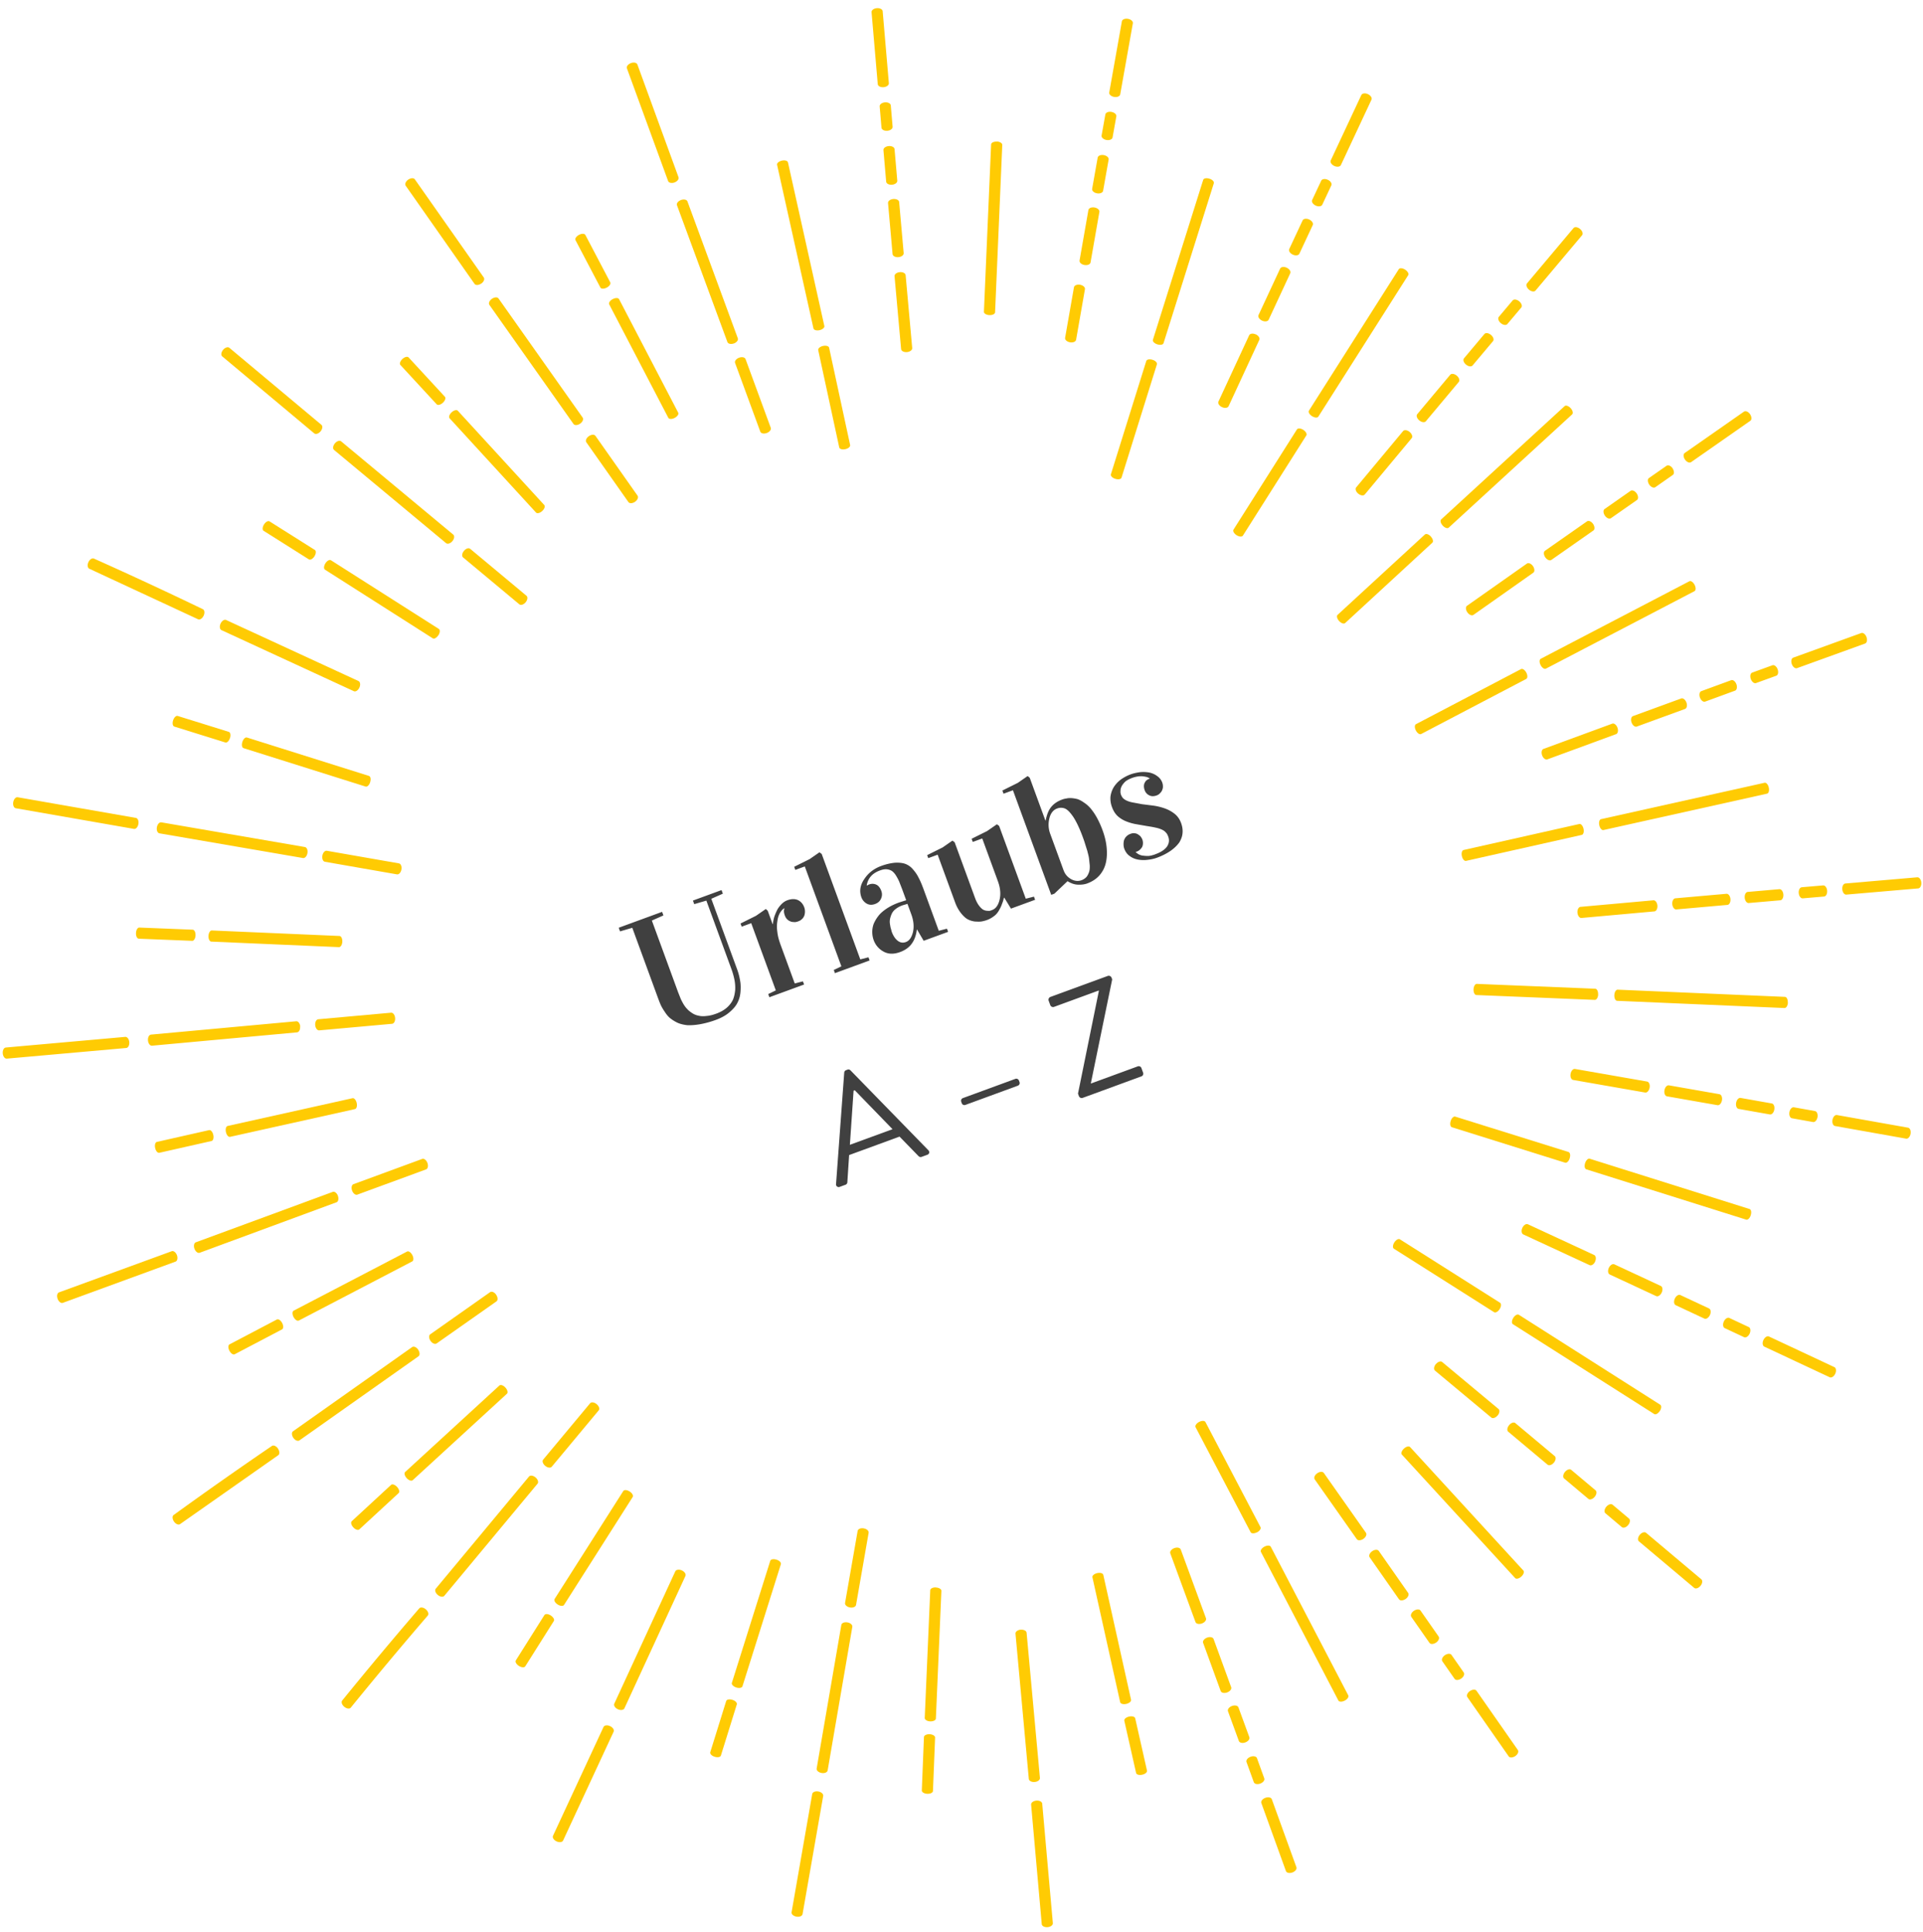 <?xml version="1.0" encoding="UTF-8"?> <svg xmlns="http://www.w3.org/2000/svg" width="229" height="230" fill-rule="evenodd" stroke-linejoin="round" stroke-miterlimit="2"><g fill="#ffcb03" fill-rule="nonzero"><path d="M91.307 51.553c-.345.126-.7.05-.768-.166l-3.003-8.18c-.08-.218.135-.497.48-.623s.688-.052.768.166l3.003 8.18c.08.218-.135.497-.48.623zm-3.915-10.665c-.344.126-.688.052-.768-.166l-6.008-16.288c-.08-.218.133-.497.478-.623l.001-.001c.344-.125.687-.05.768.165l6 16.3c.08.218-.135.497-.48.623h-.001z"></path><path d="M80.33 21.72l-.006.002c-.345.124-.687.047-.764-.172L74.656 8.137c-.083-.217.13-.497.472-.625l.006-.002c.342-.125.684-.053.767.163l4.9 13.428c.075.218-.14.494-.48.62m73.583 201.2l-.002.001c-.344.125-.687.05-.767-.168l-2.93-8.1c-.08-.218.135-.496.48-.622s.688-.05.768.167l2.932 8.1c.08.218-.136.496-.48.622"></path><path d="M150.077 212.34h-.001c-.345.126-.688.05-.767-.168l-.87-2.403c-.078-.218.136-.496.48-.622s.7-.05.768.167l.87 2.404c.08.218-.136.496-.48.622m-1.777-4.9h-.001c-.345.125-.688.05-.768-.168l-1.3-3.55c-.08-.218.135-.497.48-.623h.001c.344-.126.688-.05.767.167l1.3 3.55c.078.218-.136.496-.48.622m-2.164-5.95h-.001c-.344.126-.688.05-.768-.167l-2.095-5.74c-.08-.218.135-.496.48-.622s.688-.052.768.166l2.096 5.74c.08.218-.135.496-.48.622m-3.002-8.212c-.344.126-.688.052-.768-.166l-3.002-8.18c-.08-.218.134-.496.48-.623s.688-.05.768.166l3.003 8.18c.08.218-.135.497-.48.623zM75.624 59.74c-.3.2-.65.228-.785.038l-5.017-7.125c-.133-.2.001-.515.3-.726s.652-.228.785-.04l5.018 7.126c.133.2-.002.515-.302.726zm-6.54-9.3c-.3.2-.65.228-.785.04L58.28 36.3c-.134-.2 0-.514.3-.726s.652-.23.786-.04l10.02 14.18c.133.2-.002.514-.302.725zM57.3 33.763l-.005.003c-.3.2-.65.224-.782.032l-8.2-11.687c-.136-.188-.004-.512.295-.725l.005-.003c.298-.2.647-.228.782-.042l8.22 11.7c.13.2-.006.513-.304.722m123.14 175.302h-.001c-.3.2-.652.227-.785.037l-4.925-7.056c-.133-.2.002-.514.302-.725h.001c.3-.2.652-.227.784-.037l4.926 7.056c.133.2-.003.514-.302.725"></path><path d="M174.007 199.837h-.001c-.3.2-.652.227-.784.037l-1.462-2.096c-.133-.2.003-.515.302-.725l.001-.001c.3-.2.652-.227.784-.037l1.462 2.097c.133.2-.002.514-.302.725m-2.99-4.283c-.3.2-.652.227-.785.037l-2.165-3.096c-.133-.2.003-.514.302-.725h.001c.3-.2.65-.227.785-.037l2.165 3.096c.132.2-.003.514-.303.725m-3.63-5.19h-.001c-.3.2-.65.227-.784.037l-3.5-5.002c-.133-.2.002-.515.302-.725s.652-.228.785-.038l3.5 5.002c.133.2-.002.515-.302.726m-5.025-7.157c-.3.2-.65.228-.785.038l-5.017-7.124c-.134-.2.001-.515.3-.726s.65-.228.785-.04l5.018 7.126c.133.2-.002.514-.302.725zM62.595 71.705c-.236.28-.57.388-.75.24l-6.7-5.583c-.178-.15-.132-.497.103-.78s.57-.4.748-.24l6.7 5.585c.178.148.132.497-.103.778v.001zm-8.723-7.28c-.235.28-.57.388-.748.24L39.777 53.564c-.18-.148-.133-.496.102-.778v-.002c.235-.28.57-.388.747-.24l13.35 11.102c.178.15.132.498-.103.78l-.001.001zm-15.7-13.07l-.004.005c-.237.28-.572.384-.748.233L26.466 42.43c-.18-.146-.136-.494.097-.776l.004-.005c.234-.28.566-.388.746-.242L38.28 50.58c.175.15.127.497-.106.776M202.5 188.8v.001c-.236.28-.57.388-.748.238l-6.584-5.54c-.178-.15-.13-.497.104-.778h0c.235-.28.57-.388.748-.24l6.584 5.54c.177.15.13.498-.104.78"></path><path d="M193.885 181.565l-.001.002c-.236.28-.57.387-.748.238l-1.955-1.647c-.177-.15-.13-.497.105-.778h.001c.236-.28.57-.388.748-.24l1.955 1.647c.177.15.13.498-.105.778m-3.985-3.363v.001c-.235.28-.57.388-.748.24l-2.892-2.43c-.178-.15-.13-.498.104-.78h.001c.235-.282.57-.4.748-.24l2.892 2.43c.178.15.13.497-.104.778m-4.86-4.07h-.001c-.235.28-.57.388-.748.24l-4.685-3.923c-.178-.15-.13-.497.104-.78s.57-.4.748-.24l4.686 3.924c.177.15.13.497-.104.78m-6.706-5.613c-.235.28-.57.388-.748.24l-6.7-5.584c-.18-.15-.132-.497.102-.78H171c.235-.28.57-.4.748-.24l6.7 5.585c.178.148.132.497-.104.78zM42.797 81.862c-.154.332-.45.522-.66.425l-15.766-7.27c-.2-.097-.257-.445-.103-.778v-.002c.155-.332.45-.522.66-.426l15.767 7.27c.2.098.257.446.102.78zM24.25 73.3l-.003.005c-.156.332-.452.52-.66.42l-12.954-6.017c-.2-.094-.26-.442-.107-.775l.002-.006c.154-.33.447-.52.658-.427a500.91 500.91 0 0 1 12.967 6.023c.208.1.25.448.098.778m194.3 90.24h-.001c-.154.332-.45.522-.66.424l-7.794-3.648c-.2-.098-.255-.446-.1-.78s.45-.523.66-.425l7.794 3.648c.2.098.255.447.1.78m-10.194-4.77l-.001.002c-.155.332-.45.522-.66.423l-2.314-1.084c-.2-.098-.254-.447-.1-.78s.45-.523.66-.425l2.314 1.084c.2.1.255.447.1.78"></path><path d="M203.628 156.557l-.001.001c-.155.332-.45.522-.66.424l-3.423-1.6c-.2-.098-.255-.446-.1-.78s.45-.523.66-.425l3.423 1.6c.2.098.255.447.1.78m-5.74-2.68v.001c-.154.332-.45.522-.66.425l-5.54-2.577c-.2-.098-.256-.447-.102-.78s.45-.523.66-.425l5.54 2.577c.2.098.256.447.1.78m-7.926-3.686c-.155.332-.45.523-.66.425l-7.907-3.66c-.2-.098-.257-.447-.103-.78l.001-.001c.154-.332.45-.523.66-.425l7.9 3.662c.2.098.255.446.1.78zm-142.155-46.68c-.063.36-.3.622-.528.582l-8.586-1.5c-.228-.04-.362-.365-.3-.726s.3-.623.528-.583l8.587 1.5c.228.04.362.366.3.727zm-11.193-1.942c-.063.36-.3.62-.528.58l-17.1-2.94c-.228-.04-.363-.364-.3-.725l.001-.002c.063-.36.298-.62.527-.582l17.1 2.94c.23.04.363.365.3.726zM16.48 98.1v.006c-.065.36-.302.618-.53.575L1.88 96.224c-.23-.037-.365-.36-.304-.722l.001-.006c.063-.358.297-.62.524-.582l14.085 2.46c.226.043.358.367.295.726m211.04 36.878v.001c-.064.36-.3.62-.53.58l-8.472-1.506c-.228-.04-.362-.365-.3-.726v-.001c.064-.36.3-.622.53-.58l8.473 1.506c.228.04.36.366.298.727M216.437 133h-.001c-.063.36-.3.62-.528.58l-2.516-.45c-.228-.04-.362-.365-.3-.726s.3-.62.53-.58l2.516.45c.228.04.362.366.3.726"></path><path d="M211.295 132.094v.001c-.063.362-.3.62-.53.58l-3.72-.658c-.23-.04-.363-.366-.3-.727l.001-.001c.063-.36.3-.62.528-.58l3.72.658c.23.04.362.365.3.726m-6.236-1.1v.001c-.063.36-.3.62-.528.58l-6.02-1.055c-.23-.04-.363-.365-.3-.726s.3-.622.53-.583l6.02 1.056c.228.04.362.365.3.726m-8.615-1.506c-.063.36-.3.62-.528.582l-8.586-1.5c-.228-.04-.363-.365-.3-.726s.3-.622.528-.582l8.586 1.5c.23.04.363.366.3.727zm-149.392-8.3c.032.365-.128.678-.36.7l-8.68.782c-.23.02-.444-.258-.477-.623s.128-.68.36-.7l8.68-.782c.23-.02.444.258.477.624zm-11.315 1.02c.033.365-.128.677-.36.698L18.1 124.493c-.23.022-.445-.257-.478-.622s.128-.677.358-.7l17.3-1.588c.23-.02.445.26.477.624zm-20.342 1.86l.001.006c.03.366-.133.676-.364.693L.807 126.032c-.23.024-.446-.252-.48-.618v-.006c-.032-.362.126-.674.355-.698l14.242-1.268c.23-.017.44.262.473.624m213.4-19c.032.366-.13.68-.36.7l-8.573.738c-.23.02-.444-.26-.477-.625v-.001c-.032-.365.13-.677.36-.697l8.574-.738c.23-.02.444.26.476.624m-11.214.966v.001c.032.366-.13.678-.36.698l-2.546.218c-.23.02-.444-.26-.476-.625v-.001c-.032-.365.13-.677.36-.697l2.547-.218c.23-.02.444.26.476.624"></path><path d="M212.37 106.48c.032.366-.13.678-.36.7l-3.764.326c-.23.02-.444-.26-.477-.624s.13-.678.36-.698l3.764-.327c.23-.02.445.26.477.624m-6.3.55h-.001c.033.366-.128.678-.36.7l-6.088.538c-.23.02-.444-.26-.477-.624s.13-.678.36-.7l6.088-.538c.23-.02.445.26.478.624m-8.7.773c.033.365-.128.678-.36.7l-8.68.782c-.23.02-.445-.258-.478-.623s.128-.677.36-.7l8.68-.782c.23-.02.445.26.478.624h-.001zM50.9 138.453c.126.344.05.688-.166.768l-8.18 3.002c-.218.08-.497-.134-.623-.478v-.001c-.126-.344-.052-.688.166-.768l8.18-3.003c.218-.08.497.135.623.48zm-10.664 3.914c.126.344.052.688-.166.768l-16.288 6.008c-.217.08-.496-.133-.623-.477l-.001-.002c-.125-.344-.05-.687.166-.767l16.3-6c.218-.08.497.134.623.48zm-19.168 7.063l.002.005c.124.345.047.687-.17.764l-13.414 4.905c-.217.083-.496-.13-.624-.472v-.006c-.125-.342-.053-.684.163-.767l13.427-4.9c.218-.076.494.14.62.48M222.27 75.845v.002c.125.344.05.687-.168.767l-8.1 2.93c-.218.08-.496-.135-.622-.48s-.05-.69.167-.77l8.1-2.93c.218-.08.496.135.622.48m-10.58 3.837l.001.001c.125.345.05.7-.168.767l-2.403.87c-.218.08-.496-.136-.622-.48s-.05-.688.167-.767l2.404-.87c.218-.078.496.136.62.48m-4.91 1.777h.001c.125.345.05.688-.168.768l-3.55 1.3c-.218.08-.497-.135-.623-.48s-.05-.69.167-.768l3.55-1.3c.218-.08.496.135.622.48m-5.95 2.175h.001c.125.344.05.688-.168.768l-5.74 2.096c-.218.08-.497-.135-.623-.48s-.05-.688.167-.768l5.74-2.096c.218-.08.496.135.622.48m-8.212 3c.126.344.052.688-.166.768l-8.18 3.002c-.218.08-.497-.134-.623-.478v-.001c-.126-.344-.052-.688.166-.768l8.18-3.003c.218-.08.497.135.623.48m-133.527 67.51c.2.3.228.65.038.785L52 159.937c-.2.134-.515-.001-.726-.3s-.228-.65-.04-.785l7.126-5.018c.2-.133.515.002.725.302zm-9.288 6.54c.2.3.228.65.038.785L35.66 171.48c-.2.134-.514 0-.726-.3-.2-.3-.23-.65-.04-.784l14.18-10.02c.2-.134.515.001.726.3zM33.1 172.458l.003.005c.2.302.224.652.032.782l-11.686 8.2c-.188.136-.513.004-.725-.295l-.004-.005c-.2-.297-.228-.647-.04-.782a498.98 498.98 0 0 1 11.699-8.219c.2-.13.513.006.722.304m175.302-123.14l.001.002c.2.3.226.65.036.784l-7.055 4.925c-.2.133-.515-.002-.726-.302s-.227-.652-.037-.785l7.056-4.926c.2-.133.514.003.725.302m-9.23 6.445l.001.001c.2.3.227.652.037.785L197.126 58c-.2.133-.515-.003-.725-.302-.2-.3-.227-.653-.037-.786l2.097-1.46c.2-.133.514.002.724.302"></path><path d="M194.902 58.74c.2.3.227.652.037.785l-3.096 2.165c-.2.133-.514-.003-.725-.302-.2-.3-.227-.65-.037-.786l3.096-2.165c.2-.132.514.003.725.303m-5.19 3.632c.2.3.227.652.037.785l-5.002 3.5c-.2.133-.514-.002-.725-.302s-.228-.652-.04-.785l5.003-3.5c.2-.134.515.002.726.302m-7.156 5.024c.2.3.228.65.038.785l-7.124 5.02c-.2.133-.515-.002-.726-.3s-.228-.652-.04-.786l7.126-5.018c.2-.133.515.002.725.302zm-111.504 99.77c.282.236.4.57.24.748l-5.583 6.7c-.15.178-.498.132-.78-.103s-.4-.57-.24-.748l5.584-6.7c.15-.178.498-.13.78.104zm-7.278 8.722c.28.236.388.57.24.748l-11.102 13.348c-.148.178-.496.133-.778-.102s-.39-.57-.24-.748l11.103-13.348c.148-.178.497-.132.778.103zm-13.07 15.7l.004.004c.28.236.384.57.233.747-3.122 3.627-6.205 7.312-9.164 10.955-.146.18-.494.136-.776-.097l-.005-.004c-.28-.234-.388-.566-.242-.745a495.68 495.68 0 0 1 9.173-10.967c.15-.175.497-.127.777.107M188.16 27.26h.001c.28.236.388.57.238.748l-5.54 6.584c-.15.177-.498.13-.778-.104s-.388-.57-.24-.75l5.54-6.585c.15-.177.497-.13.778.105m-7.246 8.615c.282.236.4.57.24.75l-1.646 1.954c-.15.177-.497.13-.78-.104s-.388-.572-.24-.75l1.647-1.955c.15-.177.497-.13.778.105"></path><path d="M177.55 39.87c.282.236.4.57.24.75l-2.43 2.892c-.15.177-.498.13-.78-.104s-.4-.57-.24-.75l2.43-2.893c.15-.177.498-.13.78.105m-4.073 4.85h.001c.28.236.388.57.24.75l-3.923 4.685c-.15.178-.498.13-.78-.104s-.4-.57-.24-.748l3.924-4.686c.148-.178.497-.13.778.104m-5.612 6.704c.28.235.4.57.24.748l-5.583 6.7c-.15.178-.498.13-.78-.103s-.39-.57-.24-.748l5.584-6.7c.15-.178.498-.132.78.104zM81.2 186.962c.332.154.522.45.425.66l-7.27 15.765c-.097.2-.445.257-.778.103l-.001-.001c-.332-.154-.523-.45-.426-.66l7.27-15.767c.098-.2.446-.256.78-.102zM72.65 205.5h.006c.33.157.52.453.418.662l-6.016 12.953c-.095.212-.442.26-.775.107l-.006-.002c-.33-.153-.52-.447-.427-.657l6.022-12.967c.1-.208.448-.25.778-.098M162.9 11.206v.001c.332.155.52.45.423.66l-3.647 7.793c-.1.2-.447.255-.78.1h-.001c-.333-.155-.523-.45-.425-.66l3.648-7.794c.1-.2.447-.255.78-.1"></path><path d="M158.12 21.402h.001c.333.155.522.45.424.66l-1.085 2.314c-.098.2-.447.255-.78.1s-.522-.45-.424-.66l1.085-2.314c.098-.2.447-.255.78-.1m-2.216 4.73h.001c.332.154.522.45.424.66l-1.598 3.422c-.1.2-.447.255-.78.1h-.001c-.333-.155-.523-.45-.425-.66l1.6-3.423c.1-.2.447-.255.78-.1m-2.68 5.74c.332.155.523.45.425.66l-2.577 5.54c-.098.2-.447.256-.78.102s-.522-.45-.425-.66l2.578-5.542c.097-.2.446-.255.78-.1m-3.688 7.93c.333.154.523.45.426.66l-3.662 7.907c-.098.2-.446.257-.78.102h-.001c-.332-.154-.522-.45-.425-.66l3.662-7.9c.098-.2.447-.256.78-.1zm-46.68 142.154c.36.063.622.3.582.528l-1.5 8.586c-.04.23-.365.363-.726.3s-.62-.3-.583-.528l1.5-8.587c.04-.228.365-.362.726-.3zm-1.942 11.193c.36.063.62.3.582.528l-2.94 17.1c-.04.23-.364.363-.725.3l-.002-.001c-.36-.062-.62-.298-.582-.527l2.94-17.1c.04-.23.364-.363.726-.3h.001zm-3.468 20.13l.006.001c.36.065.618.303.575.53l-2.458 14.07c-.037.23-.36.365-.72.304l-.006-.001c-.36-.063-.62-.297-.583-.524l2.46-14.085c.043-.226.367-.358.726-.295M134.325 2.24h.002c.36.064.62.3.58.53l-1.507 8.47c-.04.228-.365.362-.726.3h-.001c-.362-.064-.622-.3-.58-.53l1.506-8.473c.04-.228.366-.36.726-.298"></path><path d="M132.357 13.322l.002.001c.36.063.62.3.58.528l-.45 2.516c-.04.228-.365.362-.726.3h-.001c-.36-.064-.62-.3-.58-.53l.45-2.516c.04-.228.365-.362.726-.3m-.916 5.143h.001c.36.063.62.3.58.53l-.66 3.72c-.04.23-.365.363-.726.3l-.001-.001c-.36-.063-.62-.3-.58-.528l.66-3.72c.04-.23.365-.362.726-.3M130.34 24.7h.001c.36.063.62.3.58.528l-1.055 6.02c-.04.23-.366.363-.727.3s-.62-.3-.582-.528l1.056-6.02c.04-.228.365-.362.726-.3m-1.72 9.202c.362.064.622.3.582.53l-1.055 6.02c-.04.23-.366.363-.727.3s-.622-.3-.582-.53l1.055-6.02c.04-.23.366-.362.727-.3m-7.065 160.118c.365-.033.677.128.698.36l1.588 17.288c.022.23-.257.445-.622.478h-.002c-.364.033-.677-.128-.7-.358l-1.587-17.3c-.02-.23.258-.445.623-.477h.001zm1.86 20.343h.005c.366-.03.676.132.694.363l1.266 14.226c.024.23-.253.446-.618.48h-.006c-.362.033-.674-.126-.698-.355l-1.268-14.24c-.017-.23.262-.442.625-.474m-19-213.39l.001-.001c.365-.03.678.13.698.36l.737 8.573c.02.23-.26.444-.624.477h-.001c-.365.032-.677-.13-.698-.36l-.738-8.574c-.02-.23.26-.444.625-.476m.966 11.215h.001c.366-.032.678.13.698.36l.218 2.547c.02.23-.26.444-.625.476s-.68-.13-.7-.36l-.217-2.547c-.02-.23.26-.444.624-.476m.448 5.204c.366-.032.678.13.7.36l.326 3.764c.02.23-.26.444-.624.477h-.001c-.365.032-.677-.13-.698-.36l-.326-3.764c-.02-.23.26-.444.624-.477m.548 6.3h.001c.365-.033.678.13.698.36l.54 6.087c.02.23-.26.444-.624.477s-.678-.13-.7-.36l-.54-6.088c-.02-.23.26-.445.624-.477m.774 8.71c.365-.033.678.128.698.36l.783 8.68c.02.232-.258.445-.623.478s-.68-.128-.7-.36l-.782-8.68c-.02-.23.258-.445.624-.477zM80.342 49.754h-.001c-.325.17-.663.164-.755-.013l-7.04-13.506c-.092-.177.096-.457.422-.627s.663-.165.755.01l7.04 13.508c.1.177-.097.457-.422.627m-8.09-15.51c-.324.17-.663.165-.755-.012l-2.965-5.644c-.092-.177.096-.457.42-.628s.664-.165.757.012l2.965 5.644c.092.177-.096.458-.42.628zm87.886 168.22h-.001c-.325.17-.663.164-.755-.013l-9.226-17.694c-.092-.176.096-.457.42-.627s.664-.165.756.012l9.227 17.695c.092.177-.097.457-.422.627m-10.45-20.04c-.326.17-.664.165-.756-.012l-6.556-12.5c-.092-.177.096-.457.42-.627l.001-.001c.324-.17.662-.164.755.012l6.556 12.512c.092.177-.096.458-.42.627M64.567 60.84c-.27.248-.6.33-.733.182L53.54 49.798c-.135-.147-.026-.466.244-.715s.598-.33.733-.184l10.297 11.225c.134.147.024.467-.246.715"></path><path d="M52.738 47.95c-.27.248-.598.33-.733.185L47.68 43.45c-.135-.146-.026-.466.243-.714s.6-.33.734-.185l4.325 4.685c.135.147.025.466-.245.715zm128.43 139.742l-.001.001c-.27.247-.598.33-.733.182l-13.492-14.703c-.135-.146-.025-.466.245-.715s.598-.33.733-.184l13.493 14.704c.134.147.024.467-.245.715M52.2 75.63c-.197.3-.492.474-.66.367L38.7 67.82c-.168-.107-.145-.444.05-.754s.492-.474.66-.368l12.85 8.178c.168.108.145.445-.052.754m-14.76-9.4c-.196.3-.492.474-.66.367l-5.4-3.406c-.168-.107-.146-.444.05-.754s.492-.474.66-.368l5.4 3.406c.168.107.145.444-.052.754z"></path><path d="M197.658 167.98h0c-.197.3-.493.474-.66.366l-16.837-10.7c-.168-.106-.145-.444.05-.754s.492-.474.66-.368l16.84 10.712c.168.107.144.444-.052.753m-19.073-12.137c-.196.3-.492.474-.66.368l-11.934-7.558c-.168-.106-.145-.444.05-.753v-.001c.197-.3.492-.474.66-.368l11.934 7.558c.168.107.145.444-.052.754M44.08 93.116v.001c-.1.35-.353.585-.543.525l-14.53-4.573c-.2-.06-.255-.392-.145-.742s.353-.585.543-.526l14.53 4.573c.2.06.255.392.145.742m-16.7-5.248c-.1.35-.353.585-.542.526L20.76 86.5c-.2-.06-.256-.4-.147-.74s.353-.586.543-.527l6.088 1.895c.2.06.256.4.146.74z"></path><path d="M208.485 144.674v.002c-.1.35-.353.584-.543.524l-19.035-5.988c-.2-.06-.256-.4-.146-.74s.353-.585.543-.526l19.037 5.988c.2.06.254.392.144.74m-21.56-6.78c-.1.35-.353.586-.543.526L172.9 134.2c-.2-.06-.255-.4-.146-.74h.001c.1-.35.352-.585.542-.526l13.483 4.212c.2.06.255.4.146.74m-146.16-25.777v.002c-.016.366-.2.656-.4.647L25.16 112.1c-.2-.01-.348-.312-.332-.68s.2-.656.388-.648l15.218.657c.2.01.347.312.332.678m-17.48-.747c-.015.366-.2.656-.388.648l-6.37-.255c-.2-.008-.35-.3-.334-.678v-.001c.016-.365.2-.656.388-.648l6.37.255c.2.008.348.312.333.678z"></path><path d="M212.912 119.36c-.016.366-.2.656-.4.647l-19.937-.857c-.2-.008-.348-.3-.332-.678s.2-.657.388-.65l19.938.857c.2.01.347.313.332.68m-22.58-.97c-.016.367-.2.657-.4.65l-14.113-.578c-.2-.008-.348-.312-.333-.68s.2-.657.388-.648l14.114.578c.2.008.348.312.333.678M42.477 131.312l.001.001c.08.358-.014.683-.208.726l-14.87 3.304c-.194.043-.416-.2-.496-.57s.012-.683.207-.726l14.87-3.305c.195-.042.417.213.496.57m-17.077 3.8c.08.357-.012.683-.207.726l-6.22 1.403c-.194.044-.416-.2-.496-.568l-.001-.001c-.08-.358.013-.683.207-.727l6.22-1.403c.195-.044.417.2.497.57v.001z"></path><path d="M210.636 93.76c.08.36-.014.684-.208.727l-19.48 4.332c-.194.044-.416-.2-.496-.57h-.001c-.08-.358.013-.683.207-.727l19.48-4.333c.195-.043.417.213.497.57m-22.062 4.91c.08.358-.013.683-.207.727l-13.782 3.094c-.195.044-.417-.2-.497-.57s.012-.683.207-.727l13.783-3.095c.194-.043.416.212.496.57m-139.47 50.75v.001c.17.325.164.663-.013.755l-13.506 7.04c-.177.093-.457-.096-.627-.42s-.165-.664.01-.756l13.508-7.04c.177-.1.457.097.627.422m-15.5 8.088c.17.325.164.663-.012.756l-5.644 2.964c-.177.093-.458-.095-.628-.42v-.001c-.17-.325-.165-.663.01-.756l5.646-2.965c.176-.092.457.096.627.42v.001z"></path><path d="M201.8 69.623l.001.001c.17.325.163.663-.013.755l-17.695 9.226c-.176.093-.457-.096-.627-.42s-.165-.663.012-.756l17.695-9.227c.177-.1.458.098.627.422m-20.04 10.452c.17.325.165.663-.012.755l-12.512 6.556c-.176.093-.457-.096-.627-.42s-.164-.663.012-.755l12.512-6.557c.177-.092.457.097.627.422M60.187 165.193c.248.27.33.598.183.733L49.146 176.22c-.147.135-.466.026-.715-.244v-.001c-.248-.27-.33-.598-.184-.732l11.225-10.297c.147-.134.467-.024.715.246m-12.9 11.83c.25.27.33.598.184.733l-4.685 4.324c-.146.135-.466.026-.714-.244s-.33-.598-.185-.733l4.685-4.325c.147-.135.467-.026.715.244v.001z"></path><path d="M187.04 48.592v.001c.248.27.33.6.183.733L172.52 62.818c-.146.135-.467.025-.715-.245s-.33-.598-.184-.733l14.704-13.493c.147-.134.467-.024.715.245m-16.652 15.283c.25.27.33.6.184.734l-10.388 9.57c-.147.135-.466.026-.715-.244s-.33-.598-.185-.733l10.4-9.57c.147-.135.467-.026.715.244M74.977 177.56c.31.197.474.492.367.66l-8.177 12.85c-.107.168-.444.145-.754-.05s-.474-.492-.368-.66l8.178-12.85c.108-.167.445-.144.754.052m-9.39 14.76c.3.197.474.492.368.66l-3.406 5.4c-.107.168-.444.145-.754-.05s-.474-.492-.368-.66l3.406-5.4c.107-.168.444-.145.754.05z"></path><path d="M167.33 32.1c.3.197.474.493.366.66l-10.7 16.837c-.106.17-.444.146-.754-.05s-.474-.492-.367-.66l10.7-16.84c.107-.168.444-.144.753.052M155.2 51.173c.3.197.474.492.368.66l-7.557 11.933c-.107.168-.445.145-.754-.05h-.001c-.3-.197-.474-.492-.367-.66l7.557-11.934c.107-.168.445-.145.754.05M92.464 185.68h.001c.35.1.585.353.525.543l-4.573 14.528c-.06.2-.4.256-.74.146s-.586-.353-.526-.543l4.573-14.53c.06-.2.392-.255.74-.145m-5.247 16.69c.35.1.585.353.526.543l-1.895 6.087c-.06.2-.4.256-.74.147l-.001-.001c-.35-.1-.585-.352-.526-.542l1.895-6.088c.06-.2.4-.256.74-.146h.001z"></path><path d="M144.023 21.272l.001.001c.35.1.585.353.524.543l-5.987 19.036c-.06.2-.392.255-.742.145s-.585-.352-.526-.542l5.988-19.038c.06-.2.392-.254.742-.145m-6.78 21.562c.35.1.586.353.527.543l-4.212 13.483c-.06.2-.4.255-.74.146l-.001-.001c-.35-.1-.585-.352-.526-.542l4.212-13.484c.06-.2.392-.255.74-.145m-25.787 146.16l.001.001c.367.015.657.2.648.388l-.657 15.217c-.01.2-.312.348-.68.333s-.656-.2-.648-.4l.657-15.218c.01-.198.312-.347.678-.332m-.748 17.48c.366.016.656.2.648.388l-.255 6.37c-.008.2-.3.348-.678.333s-.657-.2-.65-.388l.255-6.37c.008-.2.312-.348.678-.333z"></path><path d="M118.707 16.847h.001c.367.016.656.2.647.4l-.856 19.937c-.01.2-.313.348-.68.332s-.657-.2-.65-.388l.857-19.938c.01-.2.313-.348.68-.332M130.66 187.28h.001c.358-.08.683.014.726.208l3.304 14.87c.043.194-.212.416-.57.496s-.683-.013-.727-.207l-3.304-14.87c-.043-.195.212-.417.57-.497m3.8 17.08c.357-.08.682.012.726.207l1.403 6.22c.044.194-.2.417-.57.497h-.001c-.357.08-.682-.012-.726-.206l-1.403-6.22c-.044-.194.2-.416.57-.496h.001zM93.108 19.123c.36-.08.684.014.727.208l4.333 19.48c.043.194-.212.416-.57.497s-.683-.013-.727-.208l-4.333-19.48c-.042-.194.213-.416.57-.496m4.9 22.062c.358-.08.683.013.727.207l2.503 11.584c.044.194-.2.417-.57.497s-.683-.012-.727-.207l-2.504-11.584c-.043-.195.212-.417.57-.497"></path></g><path d="M278.613 37.843v-.6h7.277v.6l-1.985.132v12.04l.026.953c0 .265.053.6.106.98.08.397.16.714.3 1.006.106.3.3.582.503.873.238.318.503.556.82.74.3.212.688.37 1.164.476.45.132.98.185 1.588.185.688 0 1.323-.106 1.88-.318.53-.212.98-.503 1.323-.847.344-.37.6-.794.847-1.297a6.57 6.57 0 0 0 .45-1.561 11.21 11.21 0 0 0 .132-1.694V37.976l-1.985-.132v-.6h4.8v.6l-1.985.132v11.828a9.32 9.32 0 0 1-.159 1.746c-.08.556-.265 1.1-.53 1.694s-.6 1.085-1.032 1.482c-.423.423-1.006.74-1.72 1.006-.688.265-1.508.397-2.434.397a14.82 14.82 0 0 1-2.567-.212c-.74-.132-1.376-.318-1.905-.53-.503-.238-.953-.53-1.323-.873a5.95 5.95 0 0 1-.847-1.058c-.212-.344-.37-.767-.476-1.244-.132-.503-.212-.953-.238-1.35-.026-.37-.026-.847-.026-1.376v-11.5l-1.985-.132zm18.247 5.9v-.53l2.7-.3 1.826-.476.185.37v2.223h.053a5.65 5.65 0 0 1 .61-1.006c.265-.318.53-.6.82-.873.318-.265.635-.45.953-.6.344-.16.688-.238 1.032-.238.662 0 1.2.185 1.56.53.37.37.556.847.556 1.43a1.88 1.88 0 0 1-.132.688 1.88 1.88 0 0 1-.318.556c-.16.16-.318.3-.53.37-.212.106-.423.132-.662.132-.265 0-.503-.026-.688-.132-.212-.08-.397-.185-.53-.344-.16-.132-.265-.318-.344-.503s-.106-.397-.106-.635c0-.45.106-.794.3-1.006v-.08c-.318.08-.6.238-.926.503-.3.265-.556.6-.794 1.058-.238.423-.45.953-.582 1.588-.16.635-.212 1.323-.212 2.117v6.43l1.323.132v.53h-5.82v-.53l1.323-.132V43.744h-1.588zm11.003-5.477v-.53l2.7-.3 1.826-.476.238.37v17.676l1.323.132v.53h-5.82v-.53l1.323-.132v-16.75h-1.588zm7.787 14.606c0-.423.08-.82.212-1.217a3.76 3.76 0 0 1 .635-1.138 5.44 5.44 0 0 1 1.111-.926c.45-.3 1.006-.503 1.64-.662.662-.16 1.376-.238 2.17-.238l1.2.053v-1.773l-.026-1.402a8.26 8.26 0 0 0-.159-1.085c-.08-.37-.212-.662-.37-.873a1.9 1.9 0 0 0-.662-.503c-.3-.132-.635-.185-1.058-.185-1.27 0-2.17.476-2.752 1.482v.053c.132-.026.265-.053.397-.053.45 0 .794.16 1.058.423s.397.688.397 1.2c0 .45-.16.82-.476 1.138s-.688.45-1.164.45c-.503 0-.9-.16-1.2-.503a1.87 1.87 0 0 1-.45-1.217c0-1.032.476-1.88 1.402-2.54.926-.688 2-1.032 3.228-1.032.873 0 1.588.106 2.196.265.6.185 1.1.423 1.455.714a2.89 2.89 0 0 1 .847 1.217c.212.53.344 1.058.397 1.588.08.53.106 1.2.106 1.958v6.96l1.323.132v.53h-4.1l-.37-2.038h-.026c-.423.82-.926 1.43-1.535 1.826-.582.397-1.323.6-2.17.6-1.058 0-1.852-.318-2.408-.953a3.3 3.3 0 0 1-.847-2.249zm3.122-.265c0 .688.132 1.244.397 1.667s.635.635 1.138.635c.582 0 1.1-.37 1.588-1.085.476-.74.714-1.64.714-2.7v-1.773l-.82-.053c-.45 0-.847.053-1.217.185a1.92 1.92 0 0 0-.82.476 4.25 4.25 0 0 0-.53.662 2.27 2.27 0 0 0-.29.74c-.053.3-.106.503-.106.688l-.053.556zm9.388-8.864v-.53l2.7-.3 1.826-.476.238.37v9.34c0 .503.053.926.16 1.297s.238.635.37.82c.132.16.3.3.503.397s.37.16.476.185h.37c.6 0 1.164-.37 1.667-1.138s.74-1.694.74-2.805v-7.17h-1.588v-.53l2.7-.3 1.826-.476.238.37v12.2l1.323.132v.53h-4.05l-.397-1.985h-.053c-.212.318-.423.6-.635.82-.185.238-.423.476-.74.74-.3.265-.635.476-1.032.6s-.82.212-1.27.212a4.95 4.95 0 0 1-.9-.079c-.3-.053-.6-.185-.98-.344-.37-.185-.688-.423-.953-.714s-.476-.714-.662-1.244c-.185-.556-.3-1.2-.3-1.905v-8.044h-1.588zm14.622-5.477v-.53l2.7-.3 1.826-.476.212.37v7.17h.053c.503-.847 1.032-1.402 1.588-1.72s1.217-.476 2-.476c.212 0 .45.026.688.08.238.026.503.106.794.238a5.09 5.09 0 0 1 .82.476 4.03 4.03 0 0 1 .741.847c.265.344.476.74.662 1.217a9.25 9.25 0 0 1 .423 1.694 14.12 14.12 0 0 1 .16 2.223c0 .953-.106 1.852-.318 2.673s-.503 1.56-.926 2.223a4.49 4.49 0 0 1-1.614 1.535c-.662.37-1.43.556-2.302.556-.476 0-.98-.132-1.482-.344s-.926-.582-1.297-1.058l-2.62 1.138h-.53V38.267h-1.588zM347.52 52.9c0 .6.212 1.164.635 1.667.423.476.926.714 1.482.714a2.05 2.05 0 0 0 .9-.212c.265-.16.476-.37.662-.6s.318-.53.45-.926l.265-1.058c.08-.318.106-.74.16-1.217l.053-1.164c.026-.318.026-.688.026-1.138 0-1.43-.106-2.567-.3-3.44-.212-.847-.45-1.402-.767-1.72a1.71 1.71 0 0 0-1.19-.45c-.635 0-1.2.344-1.667 1.032-.476.714-.714 1.482-.714 2.33V52.9zm14.44 2.54c.98 0 1.694-.185 2.17-.53.476-.37.688-.82.688-1.376 0-.3-.026-.53-.132-.74-.08-.238-.238-.45-.423-.635a4.42 4.42 0 0 0-.82-.635c-.318-.212-.74-.45-1.217-.714l-1.376-.794a7.92 7.92 0 0 1-1.323-.926 4.62 4.62 0 0 1-1.032-1.244c-.265-.477-.397-1.058-.397-1.72a3.87 3.87 0 0 1 .318-1.588c.238-.476.556-.873.953-1.217.397-.318.873-.582 1.43-.767a6.61 6.61 0 0 1 1.826-.265c.503 0 1.006.08 1.508.185a5.16 5.16 0 0 1 1.35.556 3.07 3.07 0 0 1 .979.953 2.13 2.13 0 0 1 .397 1.27 1.73 1.73 0 0 1-.106.556c-.053.185-.16.344-.3.503s-.3.265-.476.344c-.185.106-.397.16-.635.16-.503 0-.873-.16-1.1-.423-.265-.265-.397-.6-.397-1.006a1.97 1.97 0 0 1 .106-.635c.08-.185.16-.344.3-.45.106-.106.238-.212.397-.265a1.34 1.34 0 0 1 .45-.08h.132v-.026c-.106-.132-.212-.265-.397-.397a5.19 5.19 0 0 0-.556-.318 3.26 3.26 0 0 0-.767-.238 4.46 4.46 0 0 0-.873-.079c-.45 0-.847.053-1.164.16-.318.132-.582.3-.794.476-.185.185-.344.37-.423.6a1.41 1.41 0 0 0-.159.635c0 .265.053.476.132.662a2.13 2.13 0 0 0 .397.53c.185.186.45.397.794.6l1.297.767 1.588.82c.556.3 1.058.635 1.535 1.032a5.28 5.28 0 0 1 1.138 1.297c.318.503.476 1.085.476 1.746 0 .556-.106 1.085-.318 1.535-.212.476-.556.873-.98 1.217-.45.318-1.032.582-1.694.767-.688.185-1.508.3-2.434.3-.45 0-.926-.053-1.455-.185a4.96 4.96 0 0 1-1.402-.529c-.423-.238-.794-.556-1.058-.953-.3-.397-.45-.873-.45-1.455 0-.238.053-.45.132-.688.08-.212.185-.423.318-.6.16-.16.318-.318.53-.397.212-.106.45-.16.714-.16.238 0 .45.026.6.106.185.08.344.185.476.344a2.62 2.62 0 0 1 .291.45c.053.185.106.397.106.582a1.6 1.6 0 0 1-.132.635 1.5 1.5 0 0 1-.318.476c-.16.106-.318.212-.476.265-.185.08-.37.106-.53.106h-.106c-.053 0-.08 0-.106-.026v.026c.08.185.185.344.344.53.16.16.344.318.582.423a4.83 4.83 0 0 0 .82.344c.318.08.662.106 1.058.106zm-64.675 32.084h.953a.44.44 0 0 0 .405-.262l1.738-3.93h8.454l1.762 3.93c.048.12.2.262.405.262h.953c.357 0 .548-.3.405-.62l-7.192-16.027c-.07-.143-.2-.262-.405-.262h-.238c-.214 0-.333.12-.405.262l-7.24 16.027a.42.42 0 0 0 .405.62zm3.763-5.668l3.477-7.8h.2l3.477 7.8h-7.144zm19.242.357h8.788c.262 0 .452-.2.452-.43v-.262c0-.262-.2-.452-.452-.452H320.3c-.262 0-.452.2-.452.452v.262c0 .238.2.43.452.43zm17.266 4.86a.47.47 0 0 0 .452.452h9.86a.45.45 0 0 0 .452-.452V86.3a.45.45 0 0 0-.452-.452h-7.86v-.024l8.788-14.218v-.3a.47.47 0 0 0-.452-.452H338.7a.47.47 0 0 0-.452.452v.762a.47.47 0 0 0 .452.452h7.502v.07l-8.645 14.05v.43z" transform="matrix(.71 -.26 .26 .71 -133.819 156.446)" fill="#404040" fill-rule="nonzero"></path></svg> 